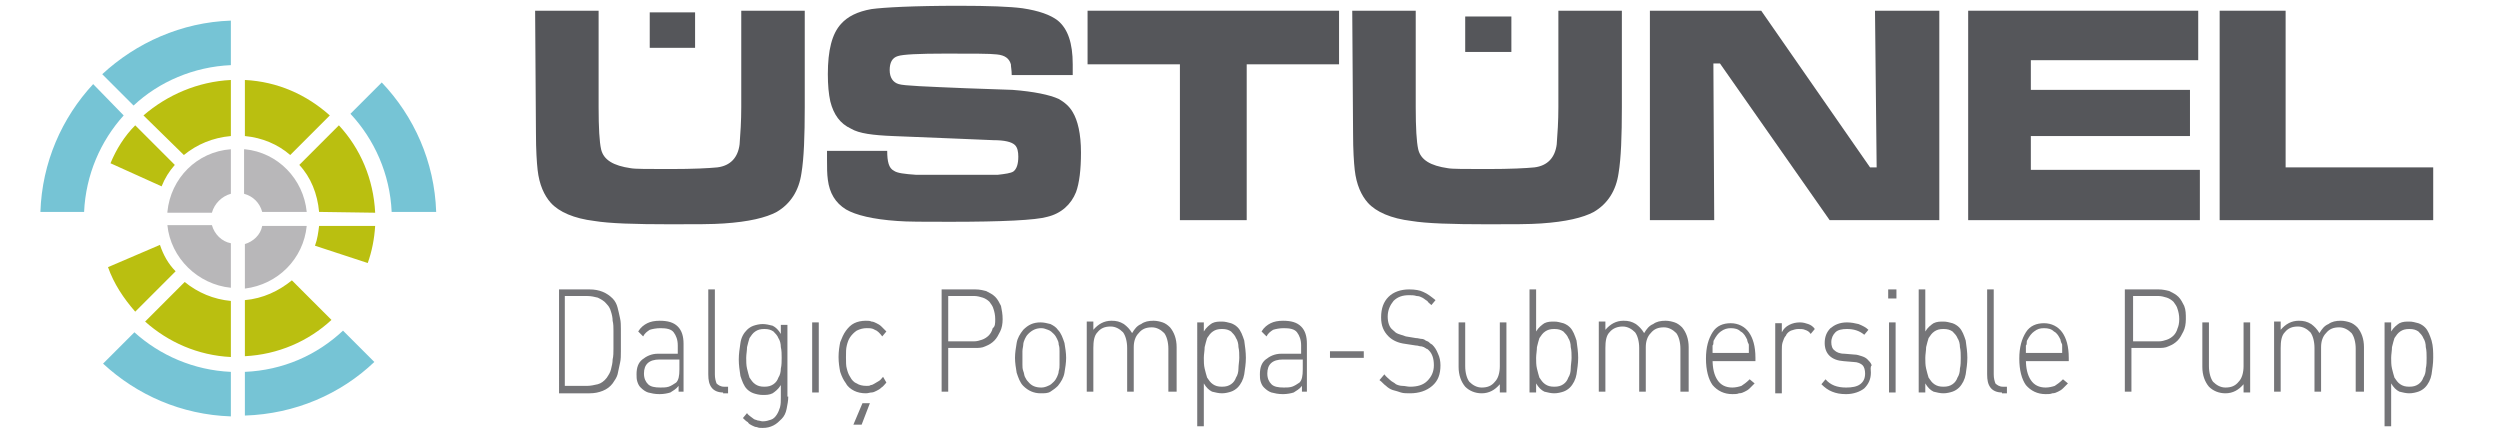 <?xml version="1.0" encoding="UTF-8"?> <svg xmlns="http://www.w3.org/2000/svg" xmlns:xlink="http://www.w3.org/1999/xlink" version="1.1" id="katman_1" x="0px" y="0px" viewBox="0 0 303.2 53" style="enable-background:new 0 0 303.2 53;" xml:space="preserve"> <style type="text/css"> .st0{fill:#76C4D5;} .st1{fill:#BABF10;} .st2{fill:#B8B7B9;} .st3{fill-rule:evenodd;clip-rule:evenodd;fill:#55565A;} .st4{fill-rule:evenodd;clip-rule:evenodd;fill:#757578;} </style> <g> <path class="st0" d="M15,14c-2.8,3.1-4.6,7.2-4.8,11.7H4.9c0.2-6,2.6-11.4,6.4-15.5L15,14z M28,7.9c-4.5,0.2-8.7,2-11.8,4.9L12.4,9 C16.5,5.2,22,2.7,28,2.5V7.9z"></path> <path class="st0" d="M29.7,45.1c4.6-0.2,8.7-2,11.9-5l3.8,3.8c-4.1,3.9-9.6,6.3-15.7,6.5V45.1z M16.3,40.3 c3.1,2.8,7.2,4.6,11.7,4.8v5.4c-6-0.2-11.4-2.6-15.5-6.4L16.3,40.3z"></path> <path class="st0" d="M46.3,10c3.9,4.1,6.4,9.6,6.6,15.7h-5.4c-0.2-4.6-2.1-8.8-5-11.9L46.3,10z"></path> <path class="st1" d="M21.2,20c-0.7,0.8-1.2,1.6-1.6,2.6l-6.2-2.8c0.7-1.7,1.7-3.3,3-4.6L21.2,20z M28,16.5c-2.2,0.2-4.1,1-5.7,2.3 l-4.9-4.8C20.3,11.5,24,9.9,28,9.7V16.5z M35.2,18.8c-1.5-1.3-3.4-2.1-5.5-2.3V9.7c4,0.2,7.5,1.8,10.3,4.3L35.2,18.8z M38.7,25.7 c-0.2-2.2-1-4.2-2.4-5.7l4.8-4.8c2.6,2.8,4.2,6.5,4.4,10.6L38.7,25.7z M38.2,29.8c0.3-0.8,0.4-1.6,0.5-2.4l6.8,0 c-0.1,1.6-0.4,3.1-0.9,4.5L38.2,29.8z M29.7,36.4c2.2-0.2,4.1-1.1,5.7-2.4l4.8,4.8c-2.8,2.6-6.5,4.2-10.5,4.4V36.4z M16.4,37.8 c-1.4-1.6-2.6-3.4-3.3-5.4l6.3-2.7c0.4,1.2,1,2.3,1.9,3.2L16.4,37.8z M28,43.3c-4-0.2-7.6-1.8-10.4-4.3l4.8-4.8 c1.6,1.3,3.5,2.1,5.6,2.3V43.3z"></path> <path class="st2" d="M28,34.9c-4-0.4-7.3-3.6-7.7-7.6h5.4c0.3,1.1,1.2,2,2.3,2.2V34.9z M37.2,27.4c-0.4,4-3.5,7.1-7.5,7.6v-5.4 c1-0.3,1.9-1.1,2.1-2.2H37.2z M29.7,18.1c4,0.4,7.1,3.6,7.5,7.6h-5.4c-0.3-1.1-1.1-1.9-2.2-2.2V18.1z M20.3,25.7 c0.4-4.1,3.6-7.3,7.7-7.6v5.4c-1.1,0.3-2,1.2-2.3,2.3H20.3z"></path> </g> <g> <path class="st3" d="M64.9,1.3h7.7V13c0,2.5,0.1,4.2,0.3,5.1c0.3,1.3,1.5,2,3.6,2.3c0.5,0.1,2.1,0.1,4.8,0.1c2.8,0,4.7-0.1,5.7-0.2 c1.6-0.2,2.5-1.2,2.7-2.8c0.1-1.3,0.2-2.8,0.2-4.5V1.3h7.7V13c0,3.5-0.1,6.2-0.4,8c-0.3,2.1-1.3,3.7-3,4.7 c-1.3,0.7-3.4,1.2-6.4,1.4c-1.3,0.1-3.5,0.1-6.5,0.1c-4.3,0-7.4-0.1-9.2-0.4c-2.5-0.3-4.3-1.1-5.3-2.2c-0.8-0.9-1.4-2.2-1.6-4 c-0.1-0.9-0.2-2.4-0.2-4.4L64.9,1.3z"></path> <path class="st3" d="M100.2,18.3h7.4c0,1.3,0.2,2.1,0.8,2.4c0.4,0.3,1.3,0.4,2.7,0.5c0.8,0,2.2,0,4.2,0c3.3,0,5.2,0,5.7,0 c0.9-0.1,1.6-0.2,1.9-0.4c0.4-0.3,0.6-0.9,0.6-1.8c0-0.6-0.1-1.1-0.4-1.4c-0.4-0.4-1.3-0.6-2.6-0.6c-2.7-0.1-6.8-0.3-12.2-0.5 c-2.4-0.1-4.1-0.3-5.1-0.9c-1.3-0.6-2.1-1.7-2.5-3.3c-0.2-0.9-0.3-2-0.3-3.3c0-2.9,0.5-4.9,1.6-6.1c0.8-0.9,2-1.5,3.7-1.8 c1.5-0.2,5-0.4,10.6-0.4c3.6,0,6.2,0.1,7.7,0.3c2,0.3,3.4,0.8,4.3,1.5c1.2,1,1.8,2.7,1.8,5.3c0,0.3,0,0.7,0,1.3h-7.4 c0-0.6-0.1-1-0.1-1.3c-0.2-0.7-0.7-1.1-1.7-1.2c-0.8-0.1-2.9-0.1-6.2-0.1c-3.3,0-5.2,0.1-5.8,0.3c-0.7,0.2-1,0.8-1,1.7 c0,0.9,0.4,1.5,1.1,1.7c0.6,0.2,3.3,0.3,8.1,0.5l5.7,0.2c2.6,0.2,4.5,0.6,5.6,1.1c0.7,0.4,1.3,0.9,1.7,1.6c0.6,1,1,2.6,1,4.9 c0,2.1-0.2,3.7-0.6,4.8c-0.6,1.5-1.8,2.6-3.5,3c-1.4,0.4-5.4,0.6-11.8,0.6c-3.1,0-5.2,0-6.4-0.1c-2.9-0.2-5-0.7-6.2-1.4 c-1.3-0.8-2-2-2.2-3.6c-0.1-0.7-0.1-1.5-0.1-2.4V18.3z"></path> <polygon class="st3" points="131.9,1.3 162.4,1.3 162.4,7.8 151.2,7.8 151.2,26.7 143.1,26.7 143.1,7.8 131.9,7.8 "></polygon> <path class="st3" d="M164,1.3h7.7V13c0,2.5,0.1,4.2,0.3,5.1c0.3,1.3,1.5,2,3.6,2.3c0.5,0.1,2.1,0.1,4.8,0.1c2.8,0,4.7-0.1,5.7-0.2 c1.6-0.2,2.5-1.2,2.7-2.8c0.1-1.3,0.2-2.8,0.2-4.5V1.3h7.7V13c0,3.5-0.1,6.2-0.4,8c-0.3,2.1-1.3,3.7-3,4.7 c-1.3,0.7-3.4,1.2-6.4,1.4c-1.3,0.1-3.5,0.1-6.5,0.1c-4.3,0-7.4-0.1-9.2-0.4c-2.5-0.3-4.3-1.1-5.3-2.2c-0.8-0.9-1.4-2.2-1.6-4 c-0.1-0.9-0.2-2.4-0.2-4.4L164,1.3z"></path> <polygon class="st3" points="200.1,1.3 213.6,1.3 226.8,20.3 227.6,20.3 227.4,1.3 235.2,1.3 235.2,26.7 221.9,26.7 208.6,7.7 207.8,7.7 207.9,26.7 200.1,26.7 "></polygon> <polygon class="st3" points="238.7,1.3 266.6,1.3 266.6,7.3 246.3,7.3 246.3,10.9 265.6,10.9 265.6,16.5 246.3,16.5 246.3,20.6 266.8,20.6 266.8,26.7 238.7,26.7 "></polygon> <polygon class="st3" points="269.2,1.3 277.2,1.3 277.2,20.3 295.1,20.3 295.1,26.7 269.2,26.7 "></polygon> </g> <rect x="177.7" y="2" class="st3" width="5.6" height="4.3"></rect> <rect x="78.8" y="1.5" class="st3" width="5.5" height="4.3"></rect> <g> <path class="st4" d="M75.3,41.2c0,0.4,0,0.9,0,1.4c0,0.5,0,1-0.1,1.4c-0.1,0.5-0.2,0.9-0.3,1.4c-0.1,0.4-0.4,0.8-0.6,1.1 c-0.3,0.4-0.7,0.7-1.2,0.9c-0.5,0.2-1,0.3-1.6,0.3h-3.7V35.1h3.7c1.2,0,2.1,0.4,2.8,1.1c0.3,0.3,0.5,0.7,0.6,1.1 c0.1,0.4,0.2,0.8,0.3,1.3c0.1,0.4,0.1,0.9,0.1,1.3C75.3,40.3,75.3,40.7,75.3,41.2z M74.4,41.2c0-0.4,0-0.7,0-1.1 c0-0.4,0-0.8-0.1-1.2c0-0.4-0.1-0.8-0.2-1.1c-0.1-0.4-0.3-0.7-0.5-0.9c-0.3-0.4-0.7-0.6-1.1-0.8c-0.4-0.1-0.8-0.2-1.3-0.2h-2.7 v10.9h2.7c0.4,0,0.9-0.1,1.3-0.2c0.4-0.1,0.8-0.4,1.1-0.8c0.2-0.3,0.4-0.6,0.5-1c0.1-0.4,0.2-0.8,0.2-1.2c0.1-0.4,0.1-0.9,0.1-1.3 C74.4,41.9,74.4,41.5,74.4,41.2z"></path> <path class="st4" d="M82.3,47.6v-0.8c-0.3,0.4-0.7,0.6-1,0.8c-0.3,0.1-0.8,0.2-1.3,0.2c-0.6,0-1-0.1-1.4-0.2 c-0.3-0.1-0.6-0.3-0.9-0.6c-0.2-0.2-0.3-0.4-0.4-0.7c-0.1-0.3-0.1-0.6-0.1-0.9c0-0.8,0.2-1.4,0.7-1.8c0.5-0.4,1.1-0.7,1.9-0.7h2.4 v-1c0-0.7-0.2-1.2-0.5-1.6c-0.3-0.4-0.9-0.5-1.6-0.5c-0.5,0-1,0.1-1.3,0.2c-0.3,0.2-0.6,0.4-0.8,0.8l-0.6-0.6 c0.3-0.5,0.7-0.8,1.1-1c0.4-0.2,0.9-0.3,1.5-0.3c1,0,1.7,0.2,2.2,0.7c0.5,0.5,0.7,1.2,0.7,2.1v5.8H82.3z M82.3,43.6H80 c-1.3,0-1.9,0.6-1.9,1.7c0,0.6,0.2,1,0.5,1.3c0.3,0.3,0.8,0.4,1.5,0.4c0.3,0,0.7,0,1-0.1c0.3-0.1,0.6-0.3,0.9-0.5 c0.3-0.3,0.4-0.8,0.4-1.6V43.6z"></path> <path class="st4" d="M87.7,47.6c-0.6,0-1.1-0.2-1.4-0.6c-0.3-0.4-0.4-0.9-0.4-1.6V35.1h0.8v10.3c0,0.5,0.1,0.8,0.2,1.1 c0.2,0.2,0.5,0.4,0.9,0.4h0.5v0.8H87.7z"></path> <path class="st4" d="M95.6,48.1c0,0.5-0.1,1-0.2,1.5c-0.1,0.5-0.3,0.9-0.6,1.2c-0.3,0.3-0.6,0.6-1,0.8c-0.4,0.2-0.8,0.3-1.3,0.3 c-0.3,0-0.5,0-0.7-0.1c-0.2,0-0.4-0.1-0.6-0.2c-0.2-0.1-0.4-0.2-0.5-0.4c-0.2-0.1-0.4-0.3-0.6-0.5l0.5-0.6c0.1,0.2,0.3,0.3,0.4,0.4 c0.1,0.1,0.3,0.2,0.4,0.3c0.1,0.1,0.3,0.1,0.5,0.2c0.2,0,0.4,0.1,0.6,0.1c0.4,0,0.7-0.1,1-0.2c0.3-0.1,0.5-0.3,0.7-0.6 c0.2-0.3,0.3-0.6,0.4-0.9c0.1-0.4,0.1-0.7,0.1-1.2v-1.5c-0.3,0.5-0.7,0.8-1,1c-0.4,0.2-0.8,0.2-1.2,0.2c-0.4,0-0.8-0.1-1.1-0.2 c-0.3-0.1-0.6-0.3-0.8-0.5c-0.4-0.4-0.6-1-0.8-1.6c-0.1-0.7-0.2-1.3-0.2-2c0-0.7,0.1-1.3,0.2-2c0.1-0.7,0.4-1.2,0.8-1.6 c0.2-0.2,0.5-0.4,0.8-0.5c0.3-0.1,0.7-0.2,1.1-0.2c0.4,0,0.8,0.1,1.2,0.2c0.4,0.2,0.7,0.5,1,1v-1.1h0.8V48.1z M94.8,43.4 c0-0.4,0-0.9-0.1-1.3c0-0.4-0.1-0.8-0.3-1.1c-0.1-0.3-0.4-0.6-0.6-0.8c-0.3-0.2-0.6-0.3-1.1-0.3c-0.5,0-0.8,0.1-1.1,0.3 c-0.3,0.2-0.5,0.5-0.7,0.8c-0.1,0.3-0.2,0.7-0.3,1.1c0,0.4-0.1,0.9-0.1,1.3c0,0.4,0,0.9,0.1,1.3c0.1,0.4,0.2,0.8,0.3,1.1 c0.2,0.3,0.4,0.6,0.7,0.8c0.3,0.2,0.6,0.3,1.1,0.3c0.5,0,0.8-0.1,1.1-0.3c0.3-0.2,0.5-0.5,0.6-0.8c0.2-0.3,0.3-0.7,0.3-1.1 C94.8,44.3,94.8,43.8,94.8,43.4z"></path> <rect x="98.5" y="39.1" class="st4" width="0.8" height="8.5"></rect> <path class="st4" d="M107.5,46.4c-0.2,0.2-0.4,0.5-0.6,0.6c-0.2,0.2-0.4,0.3-0.6,0.4c-0.2,0.1-0.4,0.2-0.6,0.2 c-0.2,0-0.4,0.1-0.7,0.1c-0.5,0-1-0.1-1.4-0.3c-0.4-0.2-0.8-0.5-1-0.9c-0.3-0.4-0.5-0.8-0.7-1.4c-0.1-0.5-0.2-1.1-0.2-1.8 c0-0.7,0.1-1.3,0.2-1.8c0.2-0.5,0.4-1,0.7-1.4c0.3-0.4,0.6-0.7,1-0.9c0.4-0.2,0.9-0.3,1.4-0.3c0.3,0,0.5,0,0.7,0.1 c0.2,0,0.4,0.1,0.6,0.2c0.2,0.1,0.4,0.2,0.6,0.4c0.2,0.2,0.4,0.4,0.6,0.6l-0.5,0.6c-0.3-0.4-0.6-0.7-0.9-0.8 c-0.3-0.2-0.6-0.2-1-0.2c-0.4,0-0.8,0.1-1.2,0.3c-0.3,0.2-0.6,0.5-0.8,0.8c-0.2,0.3-0.3,0.6-0.4,1c-0.1,0.4-0.1,0.8-0.1,1.4 c0,0.6,0,1.1,0.1,1.4c0.1,0.4,0.2,0.7,0.4,1c0.2,0.4,0.5,0.7,0.8,0.8c0.3,0.2,0.7,0.3,1.2,0.3c0.2,0,0.4,0,0.5-0.1 c0.2,0,0.3-0.1,0.5-0.2c0.2-0.1,0.3-0.2,0.5-0.3c0.2-0.1,0.3-0.3,0.5-0.5L107.5,46.4z M104.5,51.5h-1l1.1-2.6h0.9L104.5,51.5z"></path> <path class="st4" d="M121.6,38.7c0,0.6-0.1,1.1-0.3,1.5c-0.2,0.4-0.4,0.8-0.7,1.1c-0.3,0.3-0.6,0.5-1.1,0.7 c-0.4,0.2-0.8,0.2-1.3,0.2H115v5.3h-0.8V35.1h4.1c0.5,0,0.9,0.1,1.3,0.2c0.4,0.2,0.8,0.4,1.1,0.7c0.3,0.3,0.5,0.7,0.7,1.1 C121.5,37.6,121.6,38.1,121.6,38.7z M120.7,38.7c0-0.5-0.1-0.9-0.2-1.2c-0.1-0.4-0.3-0.6-0.5-0.9c-0.2-0.2-0.5-0.4-0.8-0.5 c-0.3-0.1-0.7-0.2-1-0.2H115v5.5h3.1c0.4,0,0.7-0.1,1-0.2c0.3-0.1,0.6-0.3,0.8-0.5c0.2-0.2,0.4-0.5,0.5-0.9 C120.7,39.6,120.7,39.2,120.7,38.7z"></path> <path class="st4" d="M129.3,43.4c0,0.6-0.1,1.2-0.2,1.8c-0.1,0.6-0.4,1.1-0.8,1.6c-0.3,0.3-0.6,0.5-0.9,0.7 c-0.3,0.2-0.7,0.2-1.2,0.2c-0.8,0-1.5-0.3-2.1-0.9c-0.4-0.4-0.6-1-0.8-1.6c-0.1-0.6-0.2-1.2-0.2-1.8c0-0.6,0.1-1.2,0.2-1.8 c0.1-0.6,0.4-1.1,0.8-1.6c0.6-0.6,1.2-0.9,2.1-0.9c0.4,0,0.8,0.1,1.2,0.2c0.4,0.2,0.7,0.4,0.9,0.7c0.4,0.4,0.6,1,0.8,1.6 C129.2,42.2,129.3,42.8,129.3,43.4z M128.5,43.4c0-0.2,0-0.5,0-0.8c0-0.3,0-0.5-0.1-0.8c0-0.3-0.1-0.5-0.2-0.7 c-0.1-0.2-0.2-0.4-0.4-0.6c-0.2-0.2-0.4-0.4-0.7-0.5c-0.3-0.1-0.5-0.2-0.8-0.2c-0.6,0-1.1,0.2-1.6,0.7c-0.2,0.2-0.3,0.4-0.4,0.6 c-0.1,0.2-0.2,0.5-0.2,0.7c0,0.2-0.1,0.5-0.1,0.8c0,0.3,0,0.5,0,0.8c0,0.2,0,0.5,0,0.8c0,0.3,0,0.5,0.1,0.8 c0.1,0.2,0.1,0.5,0.2,0.7c0.1,0.2,0.2,0.4,0.4,0.6c0.4,0.5,0.9,0.7,1.6,0.7c0.3,0,0.6-0.1,0.8-0.2c0.3-0.1,0.5-0.3,0.7-0.5 c0.2-0.2,0.3-0.4,0.4-0.6c0.1-0.2,0.2-0.5,0.2-0.7c0.1-0.3,0.1-0.5,0.1-0.8C128.5,43.9,128.5,43.6,128.5,43.4z"></path> <path class="st4" d="M141.7,47.6v-5.3c0-0.8-0.2-1.5-0.5-1.9c-0.4-0.4-0.9-0.7-1.5-0.7c-0.7,0-1.2,0.2-1.6,0.7 c-0.4,0.4-0.6,1-0.6,1.7v5.4h-0.8v-5.3c0-0.8-0.2-1.5-0.5-1.9c-0.4-0.4-0.9-0.7-1.5-0.7c-0.7,0-1.2,0.2-1.6,0.7 c-0.4,0.4-0.5,1.1-0.5,1.9v5.3h-0.8v-8.5h0.8v1c0.6-0.7,1.3-1.1,2.2-1.1c0.6,0,1,0.1,1.5,0.4c0.4,0.3,0.7,0.6,1,1.1 c0.3-0.5,0.6-0.9,1.1-1.1c0.4-0.3,0.9-0.4,1.5-0.4c0.4,0,0.8,0.1,1.1,0.2c0.3,0.1,0.6,0.3,0.9,0.6c0.5,0.6,0.8,1.4,0.8,2.4v5.4 H141.7z"></path> <path class="st4" d="M151.1,43.4c0,0.7-0.1,1.3-0.2,2c-0.1,0.6-0.4,1.2-0.8,1.6c-0.2,0.2-0.5,0.4-0.8,0.5c-0.3,0.1-0.7,0.2-1.1,0.2 c-0.4,0-0.8-0.1-1.2-0.2c-0.4-0.2-0.7-0.5-1-1v5.2h-0.8V39.1h0.8v1.1c0.3-0.5,0.7-0.8,1-1c0.4-0.2,0.8-0.2,1.2-0.2 c0.4,0,0.7,0.1,1.1,0.2c0.3,0.1,0.6,0.3,0.8,0.5c0.4,0.4,0.6,1,0.8,1.6C151,42,151.1,42.7,151.1,43.4z M150.3,43.4 c0-0.4,0-0.9-0.1-1.3c0-0.4-0.1-0.8-0.3-1.1c-0.1-0.3-0.4-0.6-0.6-0.8c-0.3-0.2-0.6-0.3-1.1-0.3c-0.5,0-0.8,0.1-1.1,0.3 c-0.3,0.2-0.5,0.5-0.7,0.8c-0.1,0.3-0.2,0.7-0.3,1.1c0,0.4-0.1,0.9-0.1,1.3c0,0.4,0,0.9,0.1,1.3c0.1,0.4,0.2,0.8,0.3,1.1 c0.2,0.3,0.4,0.6,0.7,0.8c0.3,0.2,0.6,0.3,1.1,0.3c0.5,0,0.8-0.1,1.1-0.3c0.3-0.2,0.5-0.5,0.6-0.8c0.2-0.3,0.3-0.7,0.3-1.1 C150.2,44.3,150.3,43.8,150.3,43.4z"></path> <path class="st4" d="M157.9,47.6v-0.8c-0.3,0.4-0.7,0.6-1,0.8c-0.3,0.1-0.8,0.2-1.3,0.2c-0.6,0-1-0.1-1.4-0.2 c-0.3-0.1-0.6-0.3-0.9-0.6c-0.2-0.2-0.3-0.4-0.4-0.7c-0.1-0.3-0.1-0.6-0.1-0.9c0-0.8,0.2-1.4,0.7-1.8c0.5-0.4,1.1-0.7,1.9-0.7h2.4 v-1c0-0.7-0.2-1.2-0.5-1.6c-0.3-0.4-0.9-0.5-1.6-0.5c-0.5,0-1,0.1-1.3,0.2c-0.3,0.2-0.6,0.4-0.8,0.8l-0.6-0.6 c0.3-0.5,0.7-0.8,1.1-1c0.4-0.2,0.9-0.3,1.5-0.3c1,0,1.7,0.2,2.2,0.7c0.5,0.5,0.7,1.2,0.7,2.1v5.8H157.9z M157.9,43.6h-2.3 c-1.3,0-1.9,0.6-1.9,1.7c0,0.6,0.2,1,0.5,1.3c0.3,0.3,0.8,0.4,1.5,0.4c0.3,0,0.7,0,1-0.1c0.3-0.1,0.6-0.3,0.9-0.5 c0.3-0.3,0.4-0.8,0.4-1.6V43.6z"></path> <rect x="161.3" y="42.6" class="st4" width="4.1" height="0.8"></rect> <path class="st4" d="M174.7,44.3c0,1.1-0.3,1.9-1,2.5c-0.7,0.6-1.6,0.9-2.7,0.9c-0.4,0-0.8,0-1.1-0.1c-0.3-0.1-0.6-0.2-1-0.3 c-0.3-0.1-0.6-0.3-0.8-0.5c-0.3-0.2-0.5-0.5-0.8-0.7l0.6-0.7c0.2,0.3,0.5,0.5,0.7,0.7c0.2,0.2,0.5,0.3,0.7,0.5 c0.2,0.1,0.5,0.2,0.8,0.2c0.3,0,0.6,0.1,0.9,0.1c0.9,0,1.6-0.2,2.1-0.7c0.5-0.5,0.8-1.1,0.8-1.9c0-0.8-0.2-1.4-0.6-1.8 c-0.1-0.1-0.2-0.2-0.3-0.2c-0.1-0.1-0.2-0.1-0.3-0.2c-0.1,0-0.2-0.1-0.4-0.1c-0.2,0-0.3-0.1-0.6-0.1l-1.3-0.2 c-0.8-0.1-1.5-0.4-2-0.9c-0.6-0.6-0.9-1.3-0.9-2.3c0-1.1,0.3-1.9,0.9-2.5c0.6-0.6,1.5-0.9,2.5-0.9c0.7,0,1.3,0.1,1.7,0.3 c0.5,0.2,1,0.6,1.5,1l-0.5,0.6c-0.2-0.2-0.4-0.3-0.5-0.5c-0.2-0.1-0.4-0.3-0.6-0.4c-0.2-0.1-0.4-0.2-0.7-0.2 c-0.3-0.1-0.6-0.1-0.9-0.1c-0.8,0-1.4,0.2-1.9,0.7c-0.4,0.5-0.7,1.1-0.7,1.9c0,0.7,0.2,1.3,0.6,1.6c0.2,0.2,0.4,0.4,0.7,0.5 c0.3,0.1,0.6,0.2,0.9,0.3l1.2,0.2c0.3,0,0.5,0.1,0.7,0.1c0.2,0,0.4,0.1,0.5,0.2c0.2,0.1,0.3,0.1,0.4,0.2c0.1,0.1,0.2,0.2,0.4,0.3 c0.3,0.3,0.5,0.6,0.7,1.1C174.6,43.3,174.7,43.8,174.7,44.3z"></path> <path class="st4" d="M181.9,47.6v-1c-0.6,0.7-1.3,1.1-2.2,1.1c-0.8,0-1.5-0.3-2-0.8c-0.5-0.6-0.8-1.4-0.8-2.4v-5.4h0.8v5.3 c0,0.8,0.2,1.5,0.5,1.9c0.4,0.4,0.9,0.7,1.5,0.7c0.7,0,1.2-0.2,1.6-0.7c0.4-0.4,0.6-1.1,0.6-1.9v-5.3h0.8v8.5H181.9z"></path> <path class="st4" d="M191.4,43.4c0,0.7-0.1,1.3-0.2,2c-0.1,0.6-0.4,1.2-0.8,1.6c-0.2,0.2-0.5,0.4-0.8,0.5c-0.3,0.1-0.7,0.2-1.1,0.2 c-0.4,0-0.8-0.1-1.2-0.2c-0.4-0.2-0.7-0.5-1-1v1.1h-0.8V35.1h0.8v5.1c0.3-0.5,0.7-0.8,1-1c0.4-0.2,0.8-0.2,1.2-0.2 c0.4,0,0.7,0.1,1.1,0.2c0.3,0.1,0.6,0.3,0.8,0.5c0.4,0.4,0.6,1,0.8,1.6C191.3,42,191.4,42.7,191.4,43.4z M190.6,43.4 c0-0.4,0-0.9-0.1-1.3c0-0.4-0.1-0.8-0.3-1.1c-0.1-0.3-0.4-0.6-0.6-0.8c-0.3-0.2-0.6-0.3-1.1-0.3c-0.5,0-0.8,0.1-1.1,0.3 c-0.3,0.2-0.5,0.5-0.7,0.8c-0.1,0.3-0.2,0.7-0.3,1.1c0,0.4-0.1,0.9-0.1,1.3c0,0.4,0,0.9,0.1,1.3c0.1,0.4,0.2,0.8,0.3,1.1 c0.2,0.3,0.4,0.6,0.7,0.8c0.3,0.2,0.6,0.3,1.1,0.3c0.5,0,0.8-0.1,1.1-0.3c0.3-0.2,0.5-0.5,0.6-0.8c0.2-0.3,0.3-0.7,0.3-1.1 C190.5,44.3,190.6,43.8,190.6,43.4z"></path> <path class="st4" d="M203.8,47.6v-5.3c0-0.8-0.2-1.5-0.5-1.9c-0.4-0.4-0.9-0.7-1.5-0.7c-0.7,0-1.2,0.2-1.6,0.7 c-0.4,0.4-0.6,1-0.6,1.7v5.4h-0.8v-5.3c0-0.8-0.2-1.5-0.5-1.9c-0.4-0.4-0.9-0.7-1.5-0.7s-1.2,0.2-1.6,0.7c-0.4,0.4-0.5,1.1-0.5,1.9 v5.3h-0.8v-8.5h0.8v1c0.6-0.7,1.3-1.1,2.2-1.1c0.6,0,1,0.1,1.5,0.4c0.4,0.3,0.7,0.6,1,1.1c0.3-0.5,0.6-0.9,1.1-1.1 c0.4-0.3,0.9-0.4,1.5-0.4c0.4,0,0.8,0.1,1.1,0.2c0.3,0.1,0.6,0.3,0.9,0.6c0.5,0.6,0.8,1.4,0.8,2.4v5.4H203.8z"></path> <path class="st4" d="M207.7,43.6c0,1.1,0.2,1.9,0.6,2.5c0.4,0.6,1,0.9,1.8,0.9c0.4,0,0.8-0.1,1.1-0.2c0.3-0.2,0.6-0.4,1-0.8 l0.6,0.5c-0.2,0.2-0.4,0.4-0.6,0.6c-0.2,0.2-0.4,0.3-0.6,0.4c-0.2,0.1-0.4,0.2-0.7,0.2c-0.2,0.1-0.5,0.1-0.8,0.1 c-1,0-1.8-0.4-2.4-1.1c-0.5-0.7-0.8-1.8-0.8-3.2c0-1.4,0.3-2.4,0.8-3.2c0.5-0.8,1.3-1.1,2.2-1.1c0.9,0,1.7,0.4,2.2,1.1 c0.5,0.7,0.8,1.7,0.8,3.1v0.4H207.7z M212.1,42.8c0-0.2,0-0.4,0-0.5c0-0.2,0-0.3,0-0.4c0-0.1,0-0.2-0.1-0.3c0-0.1-0.1-0.2-0.1-0.4 c-0.2-0.4-0.4-0.8-0.8-1c-0.3-0.3-0.7-0.4-1.2-0.4c-0.4,0-0.8,0.1-1.2,0.4c-0.3,0.2-0.6,0.6-0.8,1c-0.1,0.1-0.1,0.3-0.1,0.4 c0,0.1,0,0.2-0.1,0.3c0,0.1,0,0.2,0,0.4c0,0.1,0,0.3,0,0.5H212.1z"></path> <path class="st4" d="M219.6,40.5c-0.2-0.3-0.4-0.4-0.7-0.5c-0.2-0.1-0.5-0.1-0.8-0.1c-0.3,0-0.6,0.1-0.9,0.2 c-0.2,0.1-0.5,0.3-0.6,0.6c-0.2,0.2-0.3,0.5-0.4,0.8c-0.1,0.3-0.1,0.6-0.1,1v5.2h-0.8v-8.5h0.8v1.1c0.2-0.4,0.5-0.7,0.9-0.9 c0.4-0.2,0.8-0.3,1.3-0.3c0.4,0,0.7,0.1,1,0.2c0.3,0.1,0.6,0.3,0.8,0.6L219.6,40.5z"></path> <path class="st4" d="M226.9,45.2c0,0.8-0.3,1.4-0.8,1.9c-0.5,0.4-1.3,0.7-2.2,0.7c-0.7,0-1.2-0.1-1.7-0.3c-0.5-0.2-0.9-0.5-1.3-0.9 l0.5-0.6c0.6,0.7,1.4,1,2.5,1c0.7,0,1.3-0.1,1.7-0.4c0.4-0.3,0.6-0.7,0.6-1.3c0-0.4-0.1-0.8-0.3-1c-0.2-0.2-0.6-0.4-1.1-0.4 l-1.2-0.1c-1.5-0.1-2.3-0.9-2.3-2.2c0-0.7,0.2-1.3,0.7-1.8c0.5-0.4,1.1-0.7,2-0.7c0.5,0,1,0.1,1.4,0.2c0.5,0.2,0.9,0.4,1.2,0.7 l-0.5,0.6c-0.6-0.5-1.3-0.7-2.1-0.7c-0.6,0-1.1,0.1-1.4,0.4c-0.3,0.3-0.5,0.7-0.5,1.2c0,0.4,0.1,0.8,0.4,1c0.2,0.2,0.6,0.4,1.2,0.4 l1.2,0.1c0.3,0,0.6,0.1,0.9,0.2c0.3,0.1,0.5,0.2,0.7,0.4c0.2,0.2,0.4,0.4,0.5,0.7C226.8,44.5,226.9,44.8,226.9,45.2z"></path> <path class="st4" d="M229,36.2v-1.1h1v1.1H229z M229.1,47.6v-8.5h0.8v8.5H229.1z"></path> <path class="st4" d="M238.6,43.4c0,0.7-0.1,1.3-0.2,2c-0.1,0.6-0.4,1.2-0.8,1.6c-0.2,0.2-0.5,0.4-0.8,0.5c-0.3,0.1-0.7,0.2-1.1,0.2 c-0.4,0-0.8-0.1-1.2-0.2c-0.4-0.2-0.7-0.5-1-1v1.1h-0.8V35.1h0.8v5.1c0.3-0.5,0.7-0.8,1-1c0.4-0.2,0.8-0.2,1.2-0.2 c0.4,0,0.7,0.1,1.1,0.2c0.3,0.1,0.6,0.3,0.8,0.5c0.4,0.4,0.6,1,0.8,1.6C238.5,42,238.6,42.7,238.6,43.4z M237.8,43.4 c0-0.4,0-0.9-0.1-1.3c0-0.4-0.1-0.8-0.3-1.1c-0.1-0.3-0.4-0.6-0.6-0.8c-0.3-0.2-0.6-0.3-1.1-0.3c-0.5,0-0.8,0.1-1.1,0.3 c-0.3,0.2-0.5,0.5-0.7,0.8c-0.1,0.3-0.2,0.7-0.3,1.1c0,0.4-0.1,0.9-0.1,1.3c0,0.4,0,0.9,0.1,1.3c0.1,0.4,0.2,0.8,0.3,1.1 c0.2,0.3,0.4,0.6,0.7,0.8c0.3,0.2,0.6,0.3,1.1,0.3c0.5,0,0.8-0.1,1.1-0.3c0.3-0.2,0.5-0.5,0.6-0.8c0.2-0.3,0.3-0.7,0.3-1.1 C237.8,44.3,237.8,43.8,237.8,43.4z"></path> <path class="st4" d="M242.8,47.6c-0.6,0-1.1-0.2-1.4-0.6c-0.3-0.4-0.4-0.9-0.4-1.6V35.1h0.8v10.3c0,0.5,0.1,0.8,0.2,1.1 c0.2,0.2,0.5,0.4,0.9,0.4h0.5v0.8H242.8z"></path> <path class="st4" d="M245.7,43.6c0,1.1,0.2,1.9,0.6,2.5c0.4,0.6,1,0.9,1.8,0.9c0.4,0,0.8-0.1,1.1-0.2c0.3-0.2,0.6-0.4,1-0.8 l0.6,0.5c-0.2,0.2-0.4,0.4-0.6,0.6c-0.2,0.2-0.4,0.3-0.6,0.4c-0.2,0.1-0.4,0.2-0.7,0.2c-0.2,0.1-0.5,0.1-0.8,0.1 c-1,0-1.8-0.4-2.4-1.1c-0.5-0.7-0.8-1.8-0.8-3.2c0-1.4,0.3-2.4,0.8-3.2c0.5-0.8,1.3-1.1,2.2-1.1c0.9,0,1.7,0.4,2.2,1.1 c0.5,0.7,0.8,1.7,0.8,3.1v0.4H245.7z M250.1,42.8c0-0.2,0-0.4,0-0.5c0-0.2,0-0.3,0-0.4c0-0.1,0-0.2-0.1-0.3c0-0.1-0.1-0.2-0.1-0.4 c-0.2-0.4-0.4-0.8-0.8-1c-0.3-0.3-0.7-0.4-1.2-0.4s-0.8,0.1-1.2,0.4c-0.3,0.2-0.6,0.6-0.8,1c-0.1,0.1-0.1,0.3-0.1,0.4 c0,0.1,0,0.2-0.1,0.3c0,0.1,0,0.2,0,0.4c0,0.1,0,0.3,0,0.5H250.1z"></path> <path class="st4" d="M265.1,38.7c0,0.6-0.1,1.1-0.3,1.5c-0.2,0.4-0.4,0.8-0.7,1.1c-0.3,0.3-0.6,0.5-1.1,0.7 c-0.4,0.2-0.8,0.2-1.3,0.2h-3.2v5.3h-0.8V35.1h4.1c0.5,0,0.9,0.1,1.3,0.2c0.4,0.2,0.8,0.4,1.1,0.7c0.3,0.3,0.5,0.7,0.7,1.1 C265.1,37.6,265.1,38.1,265.1,38.7z M264.3,38.7c0-0.5-0.1-0.9-0.2-1.2c-0.1-0.4-0.3-0.6-0.5-0.9c-0.2-0.2-0.5-0.4-0.8-0.5 c-0.3-0.1-0.7-0.2-1-0.2h-3.1v5.5h3.1c0.4,0,0.7-0.1,1-0.2c0.3-0.1,0.6-0.3,0.8-0.5c0.2-0.2,0.4-0.5,0.5-0.9 C264.2,39.6,264.3,39.2,264.3,38.7z"></path> <path class="st4" d="M272.1,47.6v-1c-0.6,0.7-1.3,1.1-2.2,1.1c-0.8,0-1.5-0.3-2-0.8c-0.5-0.6-0.8-1.4-0.8-2.4v-5.4h0.8v5.3 c0,0.8,0.2,1.5,0.5,1.9c0.4,0.4,0.9,0.7,1.5,0.7c0.7,0,1.2-0.2,1.6-0.7c0.4-0.4,0.6-1.1,0.6-1.9v-5.3h0.8v8.5H272.1z"></path> <path class="st4" d="M285.7,47.6v-5.3c0-0.8-0.2-1.5-0.5-1.9c-0.4-0.4-0.9-0.7-1.5-0.7c-0.7,0-1.2,0.2-1.6,0.7 c-0.4,0.4-0.6,1-0.6,1.7v5.4h-0.8v-5.3c0-0.8-0.2-1.5-0.5-1.9c-0.4-0.4-0.9-0.7-1.5-0.7c-0.7,0-1.2,0.2-1.6,0.7 c-0.4,0.4-0.5,1.1-0.5,1.9v5.3h-0.8v-8.5h0.8v1c0.6-0.7,1.3-1.1,2.2-1.1c0.6,0,1,0.1,1.5,0.4c0.4,0.3,0.7,0.6,1,1.1 c0.3-0.5,0.6-0.9,1.1-1.1c0.4-0.3,0.9-0.4,1.5-0.4c0.4,0,0.8,0.1,1.1,0.2c0.3,0.1,0.6,0.3,0.9,0.6c0.5,0.6,0.8,1.4,0.8,2.4v5.4 H285.7z"></path> <path class="st4" d="M295.1,43.4c0,0.7-0.1,1.3-0.2,2c-0.1,0.6-0.4,1.2-0.8,1.6c-0.2,0.2-0.5,0.4-0.8,0.5c-0.3,0.1-0.7,0.2-1.1,0.2 c-0.4,0-0.8-0.1-1.2-0.2c-0.4-0.2-0.7-0.5-1-1v5.2h-0.8V39.1h0.8v1.1c0.3-0.5,0.7-0.8,1-1c0.4-0.2,0.8-0.2,1.2-0.2 c0.4,0,0.7,0.1,1.1,0.2c0.3,0.1,0.6,0.3,0.8,0.5c0.4,0.4,0.6,1,0.8,1.6C295.1,42,295.1,42.7,295.1,43.4z M294.3,43.4 c0-0.4,0-0.9-0.1-1.3c0-0.4-0.1-0.8-0.3-1.1c-0.1-0.3-0.4-0.6-0.6-0.8c-0.3-0.2-0.6-0.3-1.1-0.3c-0.5,0-0.8,0.1-1.1,0.3 c-0.3,0.2-0.5,0.5-0.7,0.8c-0.1,0.3-0.2,0.7-0.3,1.1c0,0.4-0.1,0.9-0.1,1.3c0,0.4,0,0.9,0.1,1.3c0.1,0.4,0.2,0.8,0.3,1.1 c0.2,0.3,0.4,0.6,0.7,0.8c0.3,0.2,0.6,0.3,1.1,0.3c0.5,0,0.8-0.1,1.1-0.3c0.3-0.2,0.5-0.5,0.6-0.8c0.2-0.3,0.3-0.7,0.3-1.1 C294.3,44.3,294.3,43.8,294.3,43.4z"></path> </g> </svg> 